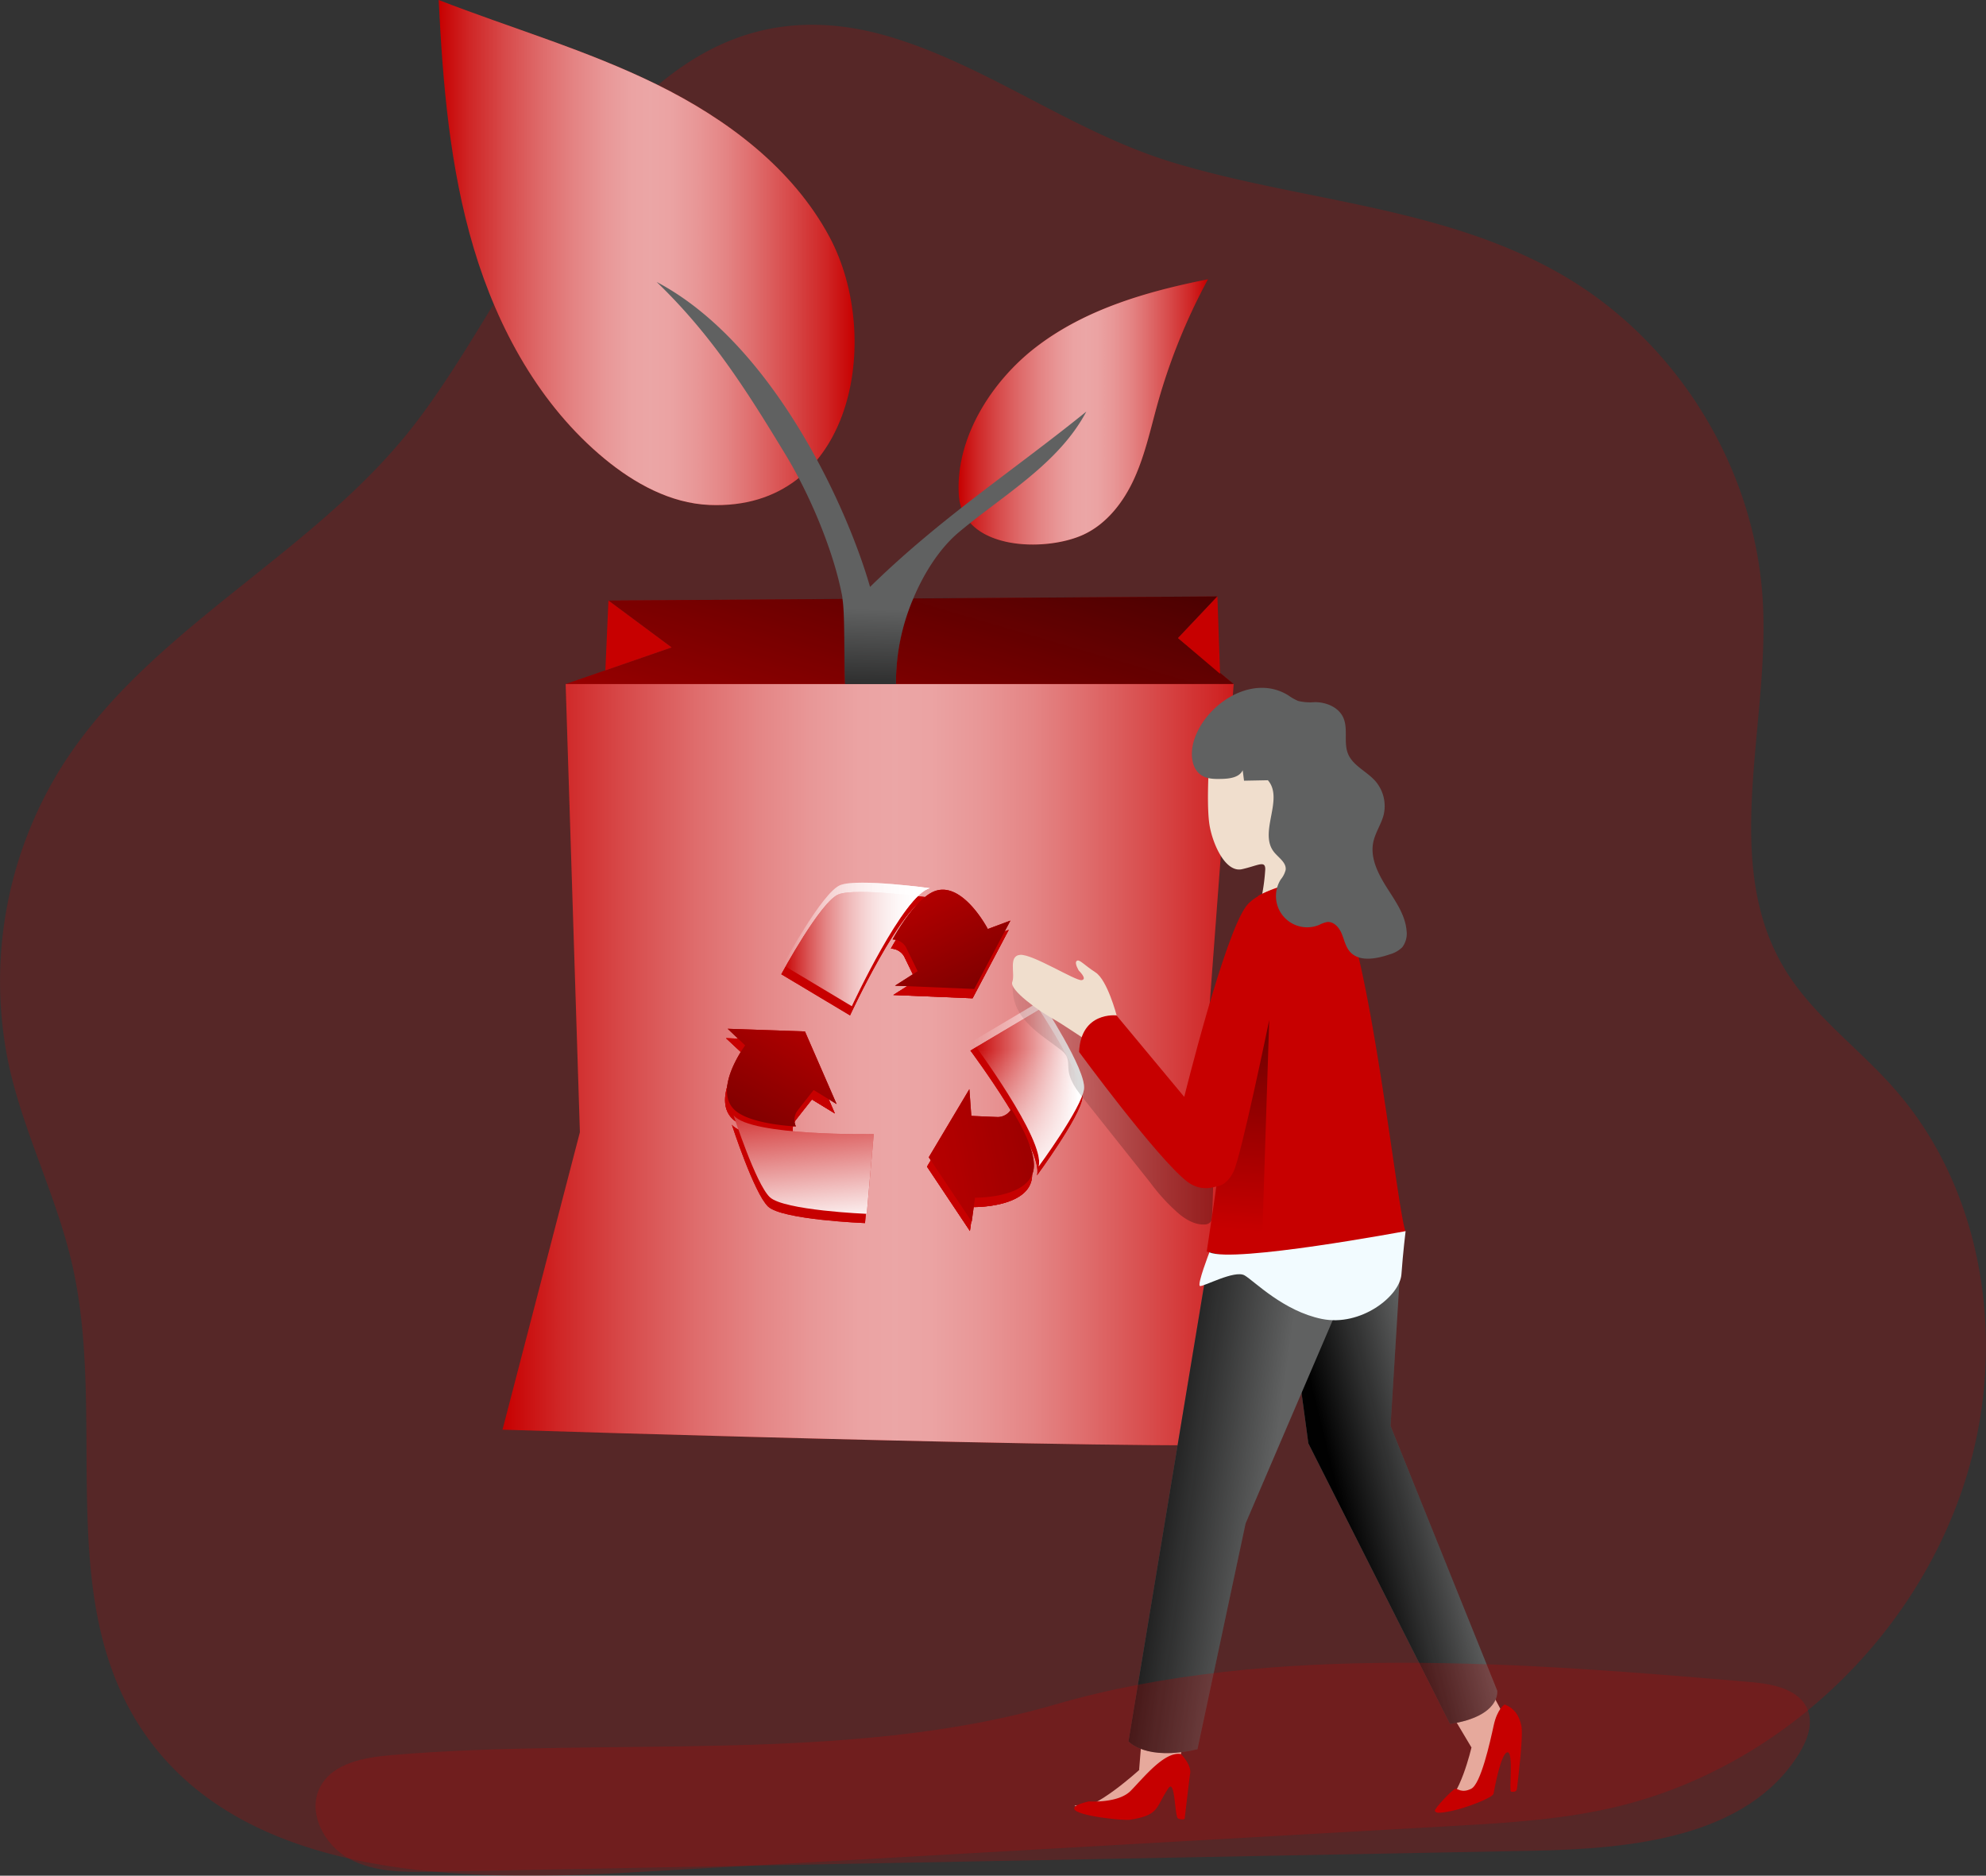 
<svg
  id="Layer_1"
  data-name="Layer 1"
  xmlns="http://www.w3.org/2000/svg"
  xmlns:xlink="http://www.w3.org/1999/xlink"
  viewBox="0 0 519.91 490.92"
  class="illustration styles_illustrationTablet__1DWOa"
>
  <rect x="0" y="0" width="519.91" height="490.92" fill="#333333" stroke="none"/>
  <defs>
    <linearGradient
      id="linear-gradient"
      x1="139.23"
      y1="67.83"
      x2="248.11"
      y2="67.83"
      gradientUnits="userSpaceOnUse"
    >
      <stop offset="0" stop-color="#fff" stop-opacity="0"></stop>
      <stop offset="0.07" stop-color="#fff" stop-opacity="0.22"></stop>
      <stop offset="0.16" stop-color="#fff" stop-opacity="0.45"></stop>
      <stop offset="0.25" stop-color="#fff" stop-opacity="0.65"></stop>
      <stop offset="0.33" stop-color="#fff" stop-opacity="0.8"></stop>
      <stop offset="0.4" stop-color="#fff" stop-opacity="0.91"></stop>
      <stop offset="0.46" stop-color="#fff" stop-opacity="0.98"></stop>
      <stop offset="0.51" stop-color="#fff"></stop>
      <stop offset="0.56" stop-color="#fff" stop-opacity="0.98"></stop>
      <stop offset="0.62" stop-color="#fff" stop-opacity="0.91"></stop>
      <stop offset="0.69" stop-color="#fff" stop-opacity="0.8"></stop>
      <stop offset="0.76" stop-color="#fff" stop-opacity="0.65"></stop>
      <stop offset="0.84" stop-color="#fff" stop-opacity="0.46"></stop>
      <stop offset="0.93" stop-color="#fff" stop-opacity="0.23"></stop>
      <stop offset="1" stop-color="#fff" stop-opacity="0"></stop>
    </linearGradient>
    <linearGradient
      id="linear-gradient-2"
      x1="275.34"
      y1="109.54"
      x2="340.62"
      y2="109.54"
      xlink:href="#linear-gradient"
    ></linearGradient>
    <linearGradient
      id="linear-gradient-3"
      x1="216.13"
      y1="245.25"
      x2="269.92"
      y2="61.52"
      gradientUnits="userSpaceOnUse"
    >
      <stop offset="0" stop-color="#010101" stop-opacity="0"></stop>
      <stop offset="0.95" stop-color="#010101"></stop>
    </linearGradient>
    <linearGradient
      id="linear-gradient-4"
      x1="155.94"
      y1="280.38"
      x2="357.48"
      y2="280.38"
      xlink:href="#linear-gradient"
    ></linearGradient>
    <linearGradient
      id="linear-gradient-5"
      x1="250.72"
      y1="161.08"
      x2="249.67"
      y2="200.97"
      xlink:href="#linear-gradient-3"
    ></linearGradient>
    <linearGradient
      id="linear-gradient-6"
      x1="229.38"
      y1="248.9"
      x2="267.81"
      y2="248.9"
      gradientUnits="userSpaceOnUse"
    >
      <stop offset="0" stop-color="#fff" stop-opacity="0"></stop>
      <stop offset="0.95" stop-color="#fff"></stop>
    </linearGradient>
    <linearGradient
      id="linear-gradient-7"
      x1="278.87"
      y1="285.3"
      x2="308.18"
      y2="285.3"
      xlink:href="#linear-gradient-6"
    ></linearGradient>
    <linearGradient
      id="linear-gradient-9"
      x1="293.38"
      y1="276.16"
      x2="294.67"
      y2="314.15"
      xlink:href="#linear-gradient-6"
    ></linearGradient>
    <linearGradient
      id="linear-gradient-10"
      x1="273.69"
      y1="290.81"
      x2="520.68"
      y2="283.96"
      xlink:href="#linear-gradient-3"
    ></linearGradient>
    <linearGradient
      id="linear-gradient-11"
      x1="233.48"
      y1="283.31"
      x2="237.75"
      y2="325.36"
      xlink:href="#linear-gradient-6"
    ></linearGradient>
    <linearGradient
      id="linear-gradient-12"
      x1="261.08"
      y1="225.56"
      x2="312.73"
      y2="329.73"
      xlink:href="#linear-gradient-3"
    ></linearGradient>
    <linearGradient
      id="linear-gradient-13"
      x1="251.32"
      y1="309.34"
      x2="463.5"
      y2="268.78"
      xlink:href="#linear-gradient-3"
    ></linearGradient>
    <linearGradient
      id="linear-gradient-14"
      x1="242.09"
      y1="257.51"
      x2="178.91"
      y2="371.07"
      xlink:href="#linear-gradient-3"
    ></linearGradient>
    <linearGradient
      id="linear-gradient-15"
      x1="401.85"
      y1="383.12"
      x2="372.44"
      y2="390.38"
      xlink:href="#linear-gradient-3"
    ></linearGradient>
    <linearGradient
      id="linear-gradient-16"
      x1="356.57"
      y1="392.97"
      x2="314.66"
      y2="386.92"
      xlink:href="#linear-gradient-3"
    ></linearGradient>
    <linearGradient
      id="linear-gradient-17"
      x1="348.12"
      y1="323.65"
      x2="357.79"
      y2="197.63"
      xlink:href="#linear-gradient-3"
    ></linearGradient>
  </defs>
  <title>Recycle 3</title>
  <path
    d="M130.65,115.64c-26.52,32.41-67.8,51.39-90.16,86.8a105.83,105.83,0,0,0-13.6,78.89c4,17.54,12.39,33.83,16.4,51.37,9.16,40.08-4.62,86.07,17.58,120.68,25.25,39.36,81.09,41.1,127.78,38.46L404,479.67c14.31-.81,28.69-1.63,42.65-4.85,45.65-10.53,83.81-48.51,94.55-94.1,7.65-32.46,1.21-69-20.84-94C511,276,498.91,267.47,491.56,255.26c-16.72-27.77-4-63.19-5.66-95.57-1.75-35-22.2-68.46-52.51-86C402.06,55.56,365,54.46,331.08,44.13c-26.13-8-48.58-25.51-74.48-33C188.5-8.45,163.82,75.09,130.65,115.64Z"
    transform="translate(-24.39 -1.72)"
    fill="#c70000"
    opacity="0.24"
    style="isolation: isolate"
  ></path>
  <path
    d="M241.55,63.75c-9.65-18-26.87-30.89-45.19-39.91S158.27,9.12,139.23,1.72c1.07,21.92,2.91,44,9.19,65s17.33,41.13,34.26,55.09c7.84,6.46,17.25,11.64,27.4,12.07C247.77,135.5,255.68,90.13,241.55,63.75Z"
    transform="translate(-24.39 -1.72)"
    fill="#c70000"
  ></path>
  <path
    d="M295.47,92.67c12.93-10,29.13-14.67,45.15-17.85a157.21,157.21,0,0,0-13.18,32.53c-1.83,6.57-3.26,13.3-6.07,19.52s-7.24,12-13.45,14.83c-10.08,4.58-31.61,4-32.52-10.43C274.47,116.29,284.05,101.49,295.47,92.67Z"
    transform="translate(-24.39 -1.72)"
    fill="#c70000"
  ></path>
  <path
    d="M241.55,63.75c-9.65-18-26.87-30.89-45.19-39.91S158.27,9.12,139.23,1.72c1.07,21.92,2.91,44,9.19,65s17.33,41.13,34.26,55.09c7.84,6.46,17.25,11.64,27.4,12.07C247.77,135.5,255.68,90.13,241.55,63.75Z"
    transform="translate(-24.39 -1.72)"
    opacity="0.65"
    fill="url(#linear-gradient)"
  ></path>
  <path
    d="M295.47,92.67c12.93-10,29.13-14.67,45.15-17.85a157.21,157.21,0,0,0-13.18,32.53c-1.83,6.57-3.26,13.3-6.07,19.52s-7.24,12-13.45,14.83c-10.08,4.58-31.61,4-32.52-10.43C274.47,116.29,284.05,101.49,295.47,92.67Z"
    transform="translate(-24.39 -1.72)"
    opacity="0.65"
    fill="url(#linear-gradient-2)"
  ></path>
  <polygon
    points="159.28 157.18 318.7 156.11 308.39 167 322.96 179.04 148.08 179.04 175.81 169.44 159.28 157.18"
    fill="#c70000"
  ></polygon>
  <polygon
    points="322.95 179.03 148.09 179.03 175.82 169.46 159.29 157.18 220.56 156.75 239.1 156.62 318.7 156.1 308.39 167.01 322.95 179.03"
    fill="url(#linear-gradient-3)"
  ></polygon>
  <path
    d="M155.94,375.91l20.26-77.85-3.73-117.3H347.35l-8,106.64s18.12,88.51,18.12,91.7S155.94,375.91,155.94,375.91Z"
    transform="translate(-24.39 -1.72)"
    fill="#c70000"
  ></path>
  <path
    d="M155.94,375.91l20.26-77.85-3.73-117.3H347.35l-8,106.64s18.12,88.51,18.12,91.7S155.94,375.91,155.94,375.91Z"
    transform="translate(-24.39 -1.72)"
    opacity="0.65"
    fill="url(#linear-gradient-4)"
  ></path>
  <polygon
    points="159.28 157.18 158.48 175.45 175.81 169.44 159.28 157.18"
    fill="#c70000"
  ></polygon>
  <polygon
    points="318.7 156.11 319.4 176.36 308.39 167 318.7 156.11"
    fill="#c70000"
  ></polygon>
  <path
    d="M308.78,109.44c-7.25,13.66-21.55,21.69-33.4,31.6-4.76,4-8.93,10.26-11.89,17.3a56.18,56.18,0,0,0-4.55,22.41H245.63c-.34-7.34,0-17.73-.69-22.28a4.18,4.18,0,0,0-.08-.73c-2.28-12-8.59-26.83-14.94-37.22-10.31-17-19.36-31.25-33.62-45,30.36,16,49.85,58.82,55.86,79.81C270.45,137.39,289.89,124.73,308.78,109.44Z"
    transform="translate(-24.39 -1.72)"
    fill="#606161"
  ></path>
  <path
    d="M308.78,109.44c-7.25,13.66-21.55,21.69-33.4,31.6-4.76,4-8.93,10.26-11.89,17.3a56.18,56.18,0,0,0-4.55,22.41H245.63c-.34-7.34,0-17.73-.69-22.28a4.18,4.18,0,0,0-.08-.73c-2.28-12-8.59-26.83-14.94-37.22-10.31-17-19.36-31.25-33.62-45,30.36,16,49.85,58.82,55.86,79.81C270.45,137.39,289.89,124.73,308.78,109.44Z"
    transform="translate(-24.39 -1.72)"
    fill="url(#linear-gradient-5)"
  ></path>
  <path
    d="M228.92,256.71l18,10.77s13.6-29.33,20.46-30.87c0,0-18.69-2.6-23.42-.83S228.92,256.71,228.92,256.71Z"
    transform="translate(-24.39 -1.72)"
    fill="#c70000"
  ></path>
  <path
    d="M257.62,250a4.09,4.09,0,0,1,3.47,2.05c1,2.05,3.07,6.31,3.07,6.31l-5.91,3.78L279,263l9.46-17.9-5.91,2.21s-6.41-12.32-13.64-10C263.46,239.05,257.62,250,257.62,250Z"
    transform="translate(-24.39 -1.72)"
    fill="#c70000"
  ></path>
  <path
    d="M296.43,266l-18,10.69s19.33,25.92,17.42,32.68c0,0,11.18-15.19,11.87-20.2S296.43,266,296.43,266Z"
    transform="translate(-24.39 -1.72)"
    fill="#c70000"
  ></path>
  <path
    d="M288.67,294.46a4.09,4.09,0,0,1-3.45,2.08c-2.29-.08-7-.3-7-.3l-.52-7-10.63,17.83L278.3,323.9l.88-6.25s13.88.23,15.29-7.23C295.54,304.81,288.67,294.46,288.67,294.46Z"
    transform="translate(-24.39 -1.72)"
    fill="#c70000"
  ></path>
  <path
    d="M250.84,321.84,252.68,301s-32.33.57-36.71-4.93c0,0,5.82,17.94,9.48,21.43S250.84,321.84,250.84,321.84Z"
    transform="translate(-24.39 -1.72)"
    fill="#c70000"
  ></path>
  <path
    d="M228.92,256.71l18,10.77s13.6-29.33,20.46-30.87c0,0-18.69-2.6-23.42-.83S228.92,256.71,228.92,256.71Z"
    transform="translate(-24.39 -1.72)"
    fill="#c70000"
  ></path>
  <path
    d="M296.43,266l-18,10.69s19.33,25.92,17.42,32.68c0,0,11.18-15.19,11.87-20.2S296.43,266,296.43,266Z"
    transform="translate(-24.39 -1.72)"
    fill="#c70000"
  ></path>
  <path
    d="M250.84,321.84,252.68,301s-32.33.57-36.71-4.93c0,0,5.82,17.94,9.48,21.43S250.84,321.84,250.84,321.84Z"
    transform="translate(-24.39 -1.72)"
    fill="#c70000"
  ></path>
  <path
    d="M232.28,299a4.12,4.12,0,0,1,.33-4c1.4-1.82,4.34-5.52,4.34-5.52l6,3.67-8.27-19-20.23-.7L219,277.7s-8.29,11.14-3.06,16.64C219.88,298.48,232.28,299,232.28,299Z"
    transform="translate(-24.39 -1.72)"
    fill="#c70000"
  ></path>
  <path
    d="M257.62,250a4.09,4.09,0,0,1,3.47,2.05c1,2.05,3.07,6.31,3.07,6.31l-5.91,3.78L279,263l9.46-17.9-5.91,2.21s-6.41-12.32-13.64-10C263.46,239.05,257.62,250,257.62,250Z"
    transform="translate(-24.39 -1.72)"
    fill="#c70000"
  ></path>
  <path
    d="M288.67,294.46a4.09,4.09,0,0,1-3.45,2.08c-2.29-.08-7-.3-7-.3l-.52-7-10.63,17.83L278.3,323.9l.88-6.25s13.88.23,15.29-7.23C295.54,304.81,288.67,294.46,288.67,294.46Z"
    transform="translate(-24.39 -1.72)"
    fill="#c70000"
  ></path>
  <path
    d="M232.28,299a4.12,4.12,0,0,1,.33-4c1.4-1.82,4.34-5.52,4.34-5.52l6,3.67-8.27-19-20.23-.7L219,277.7s-8.29,11.14-3.06,16.64C219.88,298.48,232.28,299,232.28,299Z"
    transform="translate(-24.39 -1.72)"
    fill="#c70000"
  ></path>
  <path
    d="M257.62,250a4.09,4.09,0,0,1,3.47,2.05c1,2.05,3.07,6.31,3.07,6.31l-5.91,3.78L279,263l9.46-17.9-5.91,2.21s-6.41-12.32-13.64-10C263.46,239.05,257.62,250,257.62,250Z"
    transform="translate(-24.39 -1.72)"
    fill="#c70000"
  ></path>
  <path
    d="M288.67,294.46a4.09,4.09,0,0,1-3.45,2.08c-2.29-.08-7-.3-7-.3l-.52-7-10.63,17.83L278.3,323.9l.88-6.25s13.88.23,15.29-7.23C295.54,304.81,288.67,294.46,288.67,294.46Z"
    transform="translate(-24.39 -1.72)"
    fill="#c70000"
  ></path>
  <path
    d="M232.28,299a4.12,4.12,0,0,1,.33-4c1.4-1.82,4.34-5.52,4.34-5.52l6,3.67-8.27-19-20.23-.7L219,277.7s-8.29,11.14-3.06,16.64C219.88,298.48,232.28,299,232.28,299Z"
    transform="translate(-24.39 -1.72)"
    fill="#c70000"
  ></path>
  <path
    d="M229.38,254.3l18,10.76s13.6-29.33,20.46-30.87c0,0-18.68-2.6-23.42-.83S229.38,254.3,229.38,254.3Z"
    transform="translate(-24.39 -1.72)"
    fill="url(#linear-gradient-6)"
  ></path>
  <path
    d="M258.07,247.6a4.09,4.09,0,0,1,3.47,2c1,2.05,3.08,6.31,3.08,6.31l-5.92,3.79,20.74.86,9.46-17.89-5.91,2.2s-6.41-12.32-13.64-10C263.91,236.64,258.07,247.6,258.07,247.6Z"
    transform="translate(-24.39 -1.72)"
    fill="#c70000"
  ></path>
  <path
    d="M296.89,263.61l-18,10.69s19.32,25.92,17.41,32.69c0,0,11.18-15.2,11.87-20.21S296.89,263.61,296.89,263.61Z"
    transform="translate(-24.39 -1.72)"
    fill="url(#linear-gradient-7)"
  ></path>
  <path
    d="M289.13,292a4.12,4.12,0,0,1-3.46,2.08c-2.29-.07-7-.3-7-.3l-.51-7-10.63,17.83,11.24,16.84.87-6.26s13.88.23,15.3-7.23C296,302.39,289.13,292,289.13,292Z"
    transform="translate(-24.39 -1.72)"
    fill="#c70000"
  ></path>
  <path
    d="M251.3,319.42l1.83-20.87s-32.32.57-36.7-4.93c0,0,5.81,17.95,9.48,21.43S251.3,319.42,251.3,319.42Z"
    transform="translate(-24.39 -1.72)"
    fill="#c70000"
  ></path>
  <path
    d="M229.38,254.3l18,10.76s13.6-29.33,20.46-30.87c0,0-18.68-2.6-23.42-.83S229.38,254.3,229.38,254.3Z"
    transform="translate(-24.39 -1.72)"
    fill="url(#linear-gradient-6)"
  ></path>
  <path
    d="M296.89,263.61l-18,10.69s19.32,25.92,17.41,32.69c0,0,11.18-15.2,11.87-20.21S296.89,263.61,296.89,263.61Z"
    transform="translate(-24.39 -1.72)"
    fill="url(#linear-gradient-9)"
  ></path>
  <path
    d="M292.47,268.44c2.62,3.23,6.26,5.43,9.53,8a5.6,5.6,0,0,1,1.51,1.56c.62,1.11.47,2.46.6,3.72.32,2.92,2.22,5.39,4.05,7.69l17.41,21.9a49.31,49.31,0,0,0,7.7,8.3c1.85,1.46,4.05,2.7,6.4,2.59a2.1,2.1,0,0,0,1.67-.7,2.49,2.49,0,0,0,.33-1.32q.4-7.46.37-14.92a.85.85,0,0,0-.74-1,82.6,82.6,0,0,1-7.94-3.38,22,22,0,0,1-6.25-4.11,27,27,0,0,1-4.05-6.08A106,106,0,0,0,309.66,271a56.81,56.81,0,0,0-14.49-11.89c-.93-.51-3.1-2.14-4.17-2-1.32.13-1.43,1.91-1.5,3.08A12.41,12.41,0,0,0,292.47,268.44Z"
    transform="translate(-24.39 -1.72)"
    fill="url(#linear-gradient-10)"
  ></path>
  <path
    d="M251.3,319.42l1.83-20.87s-32.32.57-36.7-4.93c0,0,5.81,17.95,9.48,21.43S251.3,319.42,251.3,319.42Z"
    transform="translate(-24.39 -1.72)"
    fill="url(#linear-gradient-11)"
  ></path>
  <path
    d="M232.74,296.53a4.09,4.09,0,0,1,.33-4c1.39-1.81,4.33-5.52,4.33-5.52l6,3.67-8.28-19-20.23-.7,4.57,4.35s-8.29,11.14-3,16.65C220.33,296.06,232.74,296.53,232.74,296.53Z"
    transform="translate(-24.39 -1.72)"
    fill="#c70000"
  ></path>
  <path
    d="M258.07,247.6a4.09,4.09,0,0,1,3.47,2c1,2.05,3.08,6.31,3.08,6.31l-5.92,3.79,20.74.86,9.46-17.89-5.91,2.2s-6.41-12.32-13.64-10C263.91,236.64,258.07,247.6,258.07,247.6Z"
    transform="translate(-24.39 -1.72)"
    fill="#c70000"
  ></path>
  <path
    d="M289.13,292a4.12,4.12,0,0,1-3.46,2.08c-2.29-.07-7-.3-7-.3l-.51-7-10.63,17.83,11.24,16.84.87-6.26s13.88.23,15.3-7.23C296,302.39,289.13,292,289.13,292Z"
    transform="translate(-24.39 -1.72)"
    fill="#c70000"
  ></path>
  <path
    d="M232.74,296.53a4.09,4.09,0,0,1,.33-4c1.39-1.81,4.33-5.52,4.33-5.52l6,3.67-8.28-19-20.23-.7,4.57,4.35s-8.29,11.14-3,16.65C220.33,296.06,232.74,296.53,232.74,296.53Z"
    transform="translate(-24.39 -1.72)"
    fill="#c70000"
  ></path>
  <path
    d="M258.07,247.6a4.09,4.09,0,0,1,3.47,2c1,2.05,3.08,6.31,3.08,6.31l-5.92,3.79,20.74.86,9.46-17.89-5.91,2.2s-6.41-12.32-13.64-10C263.91,236.64,258.07,247.6,258.07,247.6Z"
    transform="translate(-24.39 -1.72)"
    fill="url(#linear-gradient-12)"
  ></path>
  <path
    d="M289.13,292a4.12,4.12,0,0,1-3.46,2.08c-2.29-.07-7-.3-7-.3l-.51-7-10.63,17.83,11.24,16.84.87-6.26s13.88.23,15.3-7.23C296,302.39,289.13,292,289.13,292Z"
    transform="translate(-24.39 -1.72)"
    fill="url(#linear-gradient-13)"
  ></path>
  <path
    d="M232.74,296.53a4.09,4.09,0,0,1,.33-4c1.39-1.81,4.33-5.52,4.33-5.52l6,3.67-8.28-19-20.23-.7,4.57,4.35s-8.29,11.14-3,16.65C220.33,296.06,232.74,296.53,232.74,296.53Z"
    transform="translate(-24.39 -1.72)"
    fill="url(#linear-gradient-14)"
  ></path>
  <path
    d="M398.45,440.36l11.15,18.72a9.92,9.92,0,0,0,7.55-10.15l-9.7-18"
    transform="translate(-24.39 -1.72)"
    fill="#f0decd"
  ></path>
  <path
    d="M409.6,459.08s-3.1,13.53-7.54,15.13,6.21-.53,8.27-2.62S415.4,455,415.4,455"
    transform="translate(-24.39 -1.72)"
    fill="#f0decd"
  ></path>
  <path
    d="M324.19,445.34,322.59,465a9,9,0,0,0,10.88-3.51l2.28-18.32"
    transform="translate(-24.39 -1.72)"
    fill="#f0decd"
  ></path>
  <path
    d="M322.59,465s-11.91,10.84-16,9.69,7.39.37,10-.09,15.78-8.39,15.78-8.39"
    transform="translate(-24.39 -1.72)"
    fill="#f0decd"
  ></path>
  <path
    d="M333.55,460.81s2.72,2.72,2.41,5-1.45,12-1.45,12a2.37,2.37,0,0,1-1.74-.16c-.88-.46-.72-10.59-2.53-7.87-3.41,5.11-2.27,7-10.06,8.22-2.17.33-23-1.9-10.74-4.8,0,0,7.65.56,10.93-2.75S329.25,460,333.55,460.81Z"
    transform="translate(-24.39 -1.72)"
    fill="#c70000"
  ></path>
  <path
    d="M341,199.81c-.08,1-.87,13.09.09,18.22s4.26,12.13,8.46,11.18,6.06-2.37,6.07,0a50.86,50.86,0,0,1-.9,7s5.16,3.72,9.82,2.29a8,8,0,0,0,5.59-5.16s-2.35-2.8-1.45-10.28,7.83-23.86-2-31.76C360.66,186.49,342.11,185.66,341,199.81Z"
    transform="translate(-24.39 -1.72)"
    fill="#f0decd"
  ></path>
  <path
    d="M316.71,267.48s-2.41-9.24-5.53-11.26-4.22-3.55-4.92-3,.56,2.55.56,2.55,2.33,2.22.74,2.48-12.91-6.89-16.1-6.62-1.25,5-2.07,7.09,7.11,7.68,10.31,9.45,7.48,4.88,9.53,6S316.78,270.23,316.71,267.48Z"
    transform="translate(-24.39 -1.72)"
    fill="#f0decd"
  ></path>
  <path
    d="M391.22,329.56l-2.81,45.38,27.94,69.27s1.07,6.65-12.37,8.73L366.9,379.49l-7.61-56.36"
    transform="translate(-24.39 -1.72)"
    fill="#606161"
  ></path>
  <path
    d="M391.22,329.56l-2.81,45.38,27.94,69.27s1.07,6.65-12.37,8.73L366.9,379.49l-7.61-56.36"
    transform="translate(-24.39 -1.72)"
    fill="url(#linear-gradient-15)"
  ></path>
  <path
    d="M341.74,325.26,319.82,457.48s4.51,5.25,18.05,2.06l12.6-59.09L380,331.59S360.46,313.7,341.74,325.26Z"
    transform="translate(-24.39 -1.72)"
    fill="#606161"
  ></path>
  <path
    d="M341.74,325.26,319.82,457.48s4.51,5.25,18.05,2.06l12.6-59.09L380,331.59S360.46,313.7,341.74,325.26Z"
    transform="translate(-24.39 -1.72)"
    fill="url(#linear-gradient-16)"
  ></path>
  <path
    d="M363,233.4s-8.85.94-12.34,5.46c-5.74,7.44-16.25,49.95-16.25,49.95l-17.74-21.33s-9.31-1.09-9.79,9.57c0,0,20.3,27.66,28.21,33.86s17.75-5.25,20.28-11.55S365,255.81,365,255.81,368.83,234.83,363,233.4Z"
    transform="translate(-24.39 -1.72)"
    fill="#c70000"
  ></path>
  <path
    d="M374.41,236.28c8.21,10.17,15.82,83,17.93,87.66,0,0-13.68,5.74-34.8,7.14a55.46,55.46,0,0,1-17.24-1.78s9.13-60.57,9.39-69.11,4.08-24,4.08-24S367.9,228.22,374.41,236.28Z"
    transform="translate(-24.39 -1.72)"
    fill="#c70000"
  ></path>
  <path
    d="M341,329.48s-3.31,8.55-2.47,8.82,9.12-4.29,11.69-2.77,10.15,9.35,20.24,11.4,20.39-5.89,20.81-11.71,1.09-11.28,1.09-11.28S347.26,332.38,341,329.48Z"
    transform="translate(-24.39 -1.72)"
    fill="#f2fbff"
  ></path>
  <path
    d="M356.66,268.7s-7.36,35.66-9.35,39.68-4.62,3.87-4.62,3.87l-2.12,17.69,14.1.4Z"
    transform="translate(-24.39 -1.72)"
    fill="url(#linear-gradient-17)"
  ></path>
  <path
    d="M418.29,447.83s-1.92,1.09-2.87,5.48-3.38,15.35-5.89,16.58-3.46-.05-4.13,0-5.63,5.28-5.37,5.79.72.78,4.44,0,10.74-3.44,10.92-4.52,1.93-10.66,3.62-10.81.35,10.22.95,10.29,1.48.21,1.58-.95,1.72-13.46,1.11-16.34S420.64,448.75,418.29,447.83Z"
    transform="translate(-24.39 -1.72)"
    fill="#c70000"
  ></path>
  <path
    d="M336.84,195.93c-.87,3.15-.56,7.15,2.25,8.81,1.51.9,3.38.88,5.14.84,2.09-.05,4.6-.37,5.48-2.27l.35,2.74,6.25-.12c4.26,4.89-2.43,13.54,1.52,18.69,1.19,1.56,3.35,2.8,3.13,4.76a6.32,6.32,0,0,1-1.27,2.5,8.17,8.17,0,0,0,10.08,11.9,7.23,7.23,0,0,1,2.07-.74c1.71-.16,3.1,1.4,3.77,3s1,3.37,2.1,4.68c2.39,2.85,6.92,2,10.44.8a7.58,7.58,0,0,0,3.32-1.86,5.89,5.89,0,0,0,1.14-4.37c-.35-4.21-3-7.82-5.24-11.38s-4.35-7.71-3.46-11.83c.53-2.43,2-4.55,2.67-6.95a10,10,0,0,0-2.16-9c-2.25-2.54-5.86-4-7.14-7.13-1.21-3,.1-6.59-1.26-9.51-1.25-2.7-4.45-4-7.42-4a13.86,13.86,0,0,1-4.37-.31,13.71,13.71,0,0,1-2.6-1.48C352.08,177.78,339.53,186.3,336.84,195.93Z"
    transform="translate(-24.39 -1.72)"
    fill="#606161"
  ></path>
  <path
    d="M127,461.07c-7.11.6-15.39,2-18.75,8.27-3.54,6.63.94,15.24,7.52,18.85s14.48,3.56,22,3.41l287.7-5.48c25.94-.49,56.33-3.39,69.93-25.49,2.07-3.38,3.65-7.54,2.27-11.25-2.05-5.51-9.07-6.91-14.93-7.41-57.84-4.92-125.8-10.51-182.11,5.87C246.64,463.56,183.26,456.3,127,461.07Z"
    transform="translate(-24.39 -1.72)"
    fill="#c70000"
    opacity="0.24"
    style="isolation: isolate"
  ></path>
</svg>

